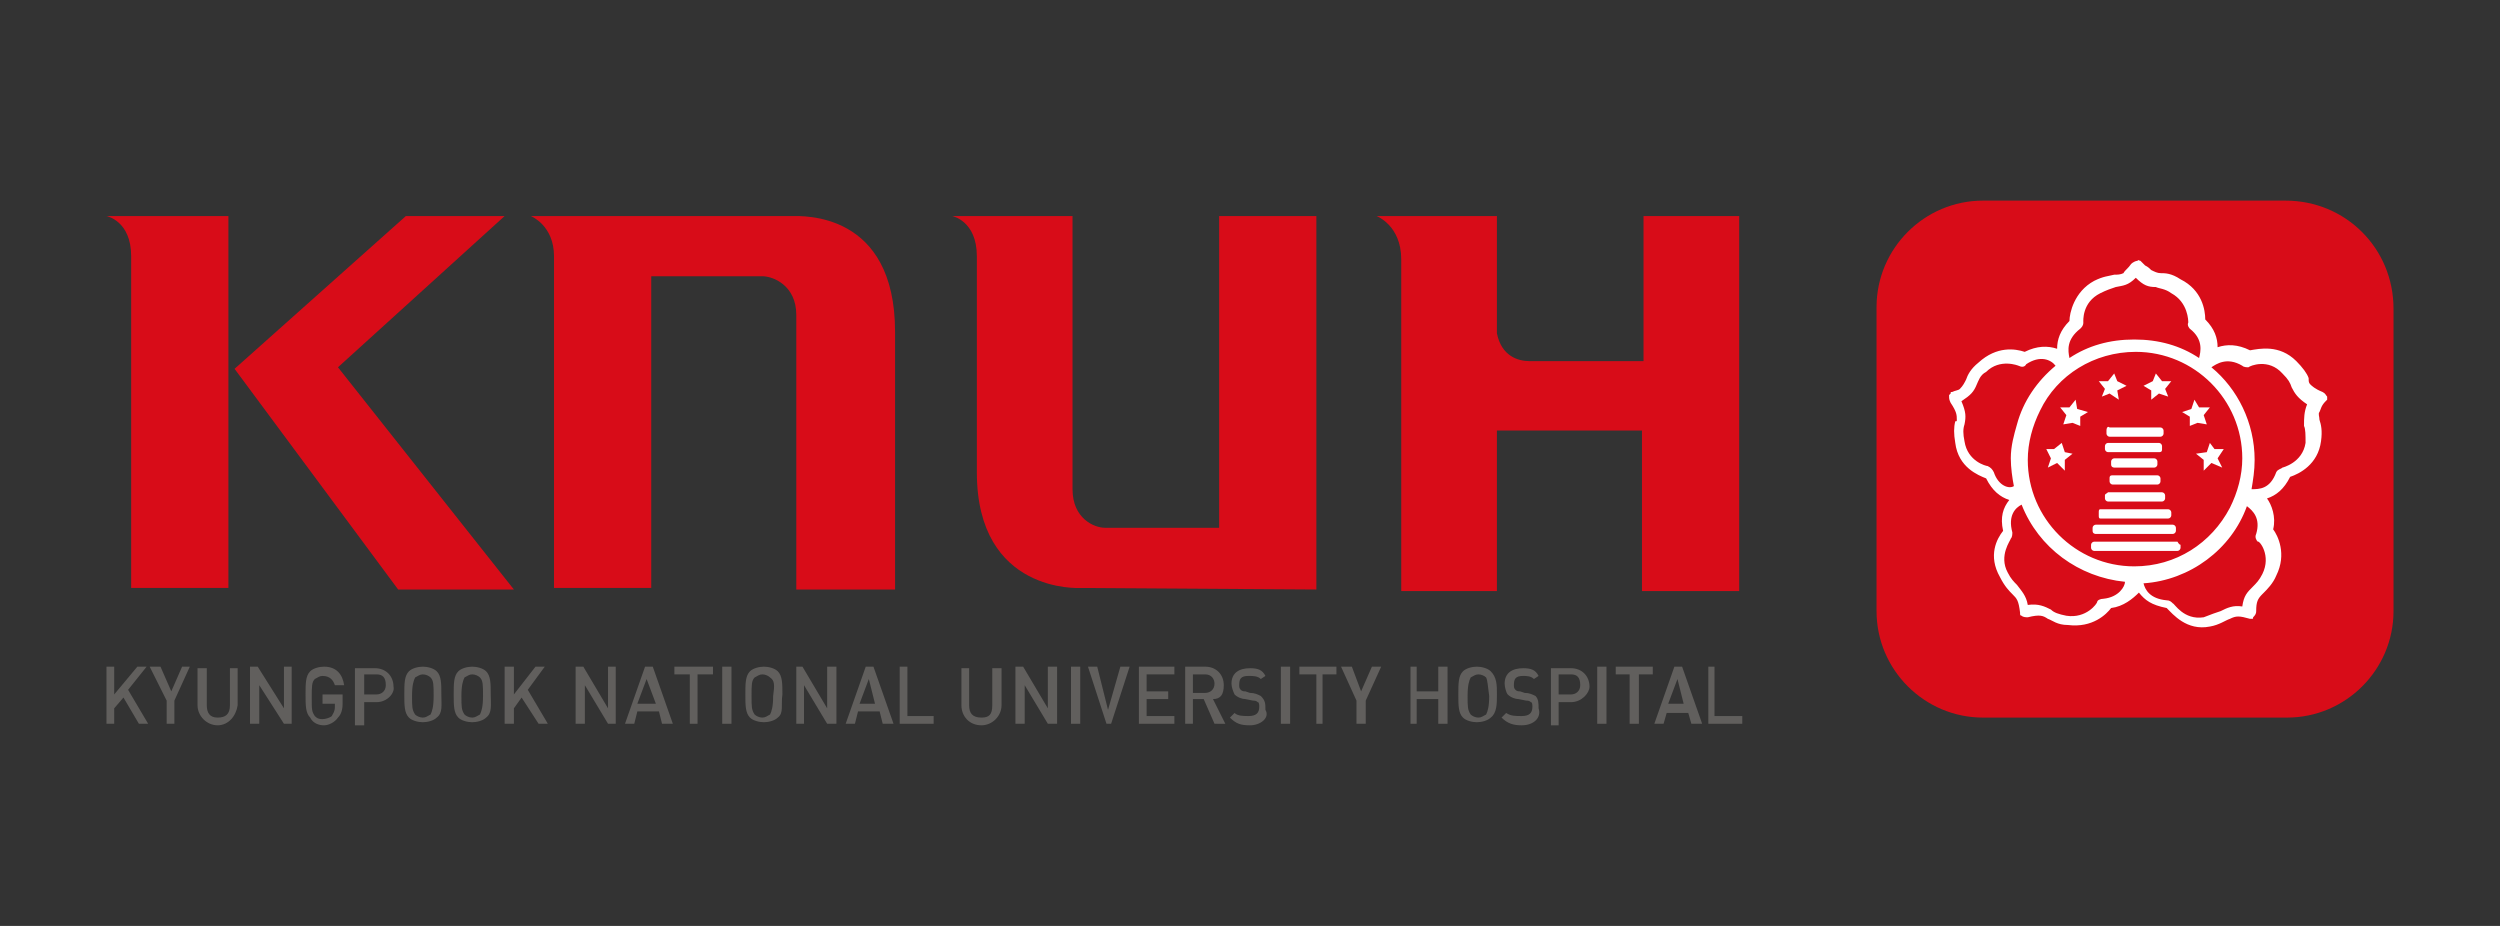 <?xml version="1.0" encoding="utf-8"?>
<!-- Generator: Adobe Illustrator 26.3.1, SVG Export Plug-In . SVG Version: 6.00 Build 0)  -->
<svg version="1.1" id="레이어_1" xmlns="http://www.w3.org/2000/svg" xmlns:xlink="http://www.w3.org/1999/xlink" x="0px"
	 y="0px" viewBox="0 0 162 60" style="enable-background:new 0 0 162 60;" xml:space="preserve">
<rect x="0" y="0" width="162" height="60" fill="#333333" stroke="none"/>
<style type="text/css">
	.st0{fill:#615F5D;}
	.st1{fill:#D80C18;}
	.st2{fill:#FFFFFF;}
</style>
<g>
	<g>
		<polygon class="st0" points="9,46.9 8,45.2 7.4,45.9 7.4,46.9 6.9,46.9 6.9,43.2 7.4,43.2 7.4,45 8.9,43.2 9.5,43.2 8.3,44.7 
			9.6,46.9 		"/>
		<polygon class="st0" points="11.3,45.4 11.3,46.9 10.8,46.9 10.8,45.4 9.7,43.2 10.4,43.2 11.1,44.8 11.8,43.2 12.3,43.2 		"/>
		<path class="st0" d="M14.1,47c-0.7,0-1.3-0.6-1.3-1.3v-2.4h0.6v2.4c0,0.5,0.2,0.8,0.7,0.8c0.5,0,0.8-0.2,0.8-0.8v-2.4h0.5v2.4
			C15.3,46.4,14.8,47,14.1,47"/>
		<polygon class="st0" points="18.4,46.9 16.8,44.4 16.8,46.9 16.2,46.9 16.2,43.2 16.7,43.2 18.4,45.9 18.4,43.2 18.9,43.2 
			18.9,46.9 		"/>
		<path class="st0" d="M21.9,46.5C21.7,46.8,21.3,47,21,47s-0.7-0.1-0.9-0.5c-0.3-0.3-0.3-0.8-0.3-1.5c0-0.7,0-1.2,0.3-1.5
			c0.2-0.2,0.6-0.3,0.9-0.3c0.8,0,1.2,0.5,1.3,1.2h-0.6c-0.1-0.3-0.3-0.6-0.8-0.6c-0.2,0-0.3,0.1-0.5,0.2c-0.2,0.2-0.2,0.5-0.2,1.2
			c0,0.8,0,0.9,0.2,1.2c0.1,0.1,0.2,0.2,0.5,0.2c0.2,0,0.5-0.1,0.6-0.2c0.1-0.2,0.2-0.3,0.2-0.6v-0.2h-0.8V45h1.3v0.6
			C22.2,46,22.1,46.3,21.9,46.5"/>
		<polygon class="st0" points="34.9,46.9 33.8,45.2 33.3,45.9 33.3,46.9 32.7,46.9 32.7,43.2 33.3,43.2 33.3,45 34.7,43.2 
			35.3,43.2 34.2,44.7 35.5,46.9 		"/>
		<polygon class="st0" points="39.4,46.9 37.9,44.4 37.9,46.9 37.3,46.9 37.3,43.2 37.8,43.2 39.4,45.9 39.4,43.2 39.9,43.2 
			39.9,46.9 		"/>
		<path class="st0" d="M41.9,44l-0.6,1.6h1.2L41.9,44z M42.9,46.9l-0.2-0.8h-1.4l-0.2,0.8h-0.6l1.3-3.7h0.5l1.3,3.7H42.9z"/>
		<polygon class="st0" points="45.2,43.7 45.2,46.9 44.7,46.9 44.7,43.7 43.7,43.7 43.7,43.2 46.2,43.2 46.2,43.7 		"/>
		<polygon class="st0" points="53.6,46.9 52.1,44.4 52.1,46.9 51.6,46.9 51.6,43.2 52,43.2 53.6,45.9 53.6,43.2 54.2,43.2 
			54.2,46.9 		"/>
		<path class="st0" d="M56.3,44l-0.6,1.6h1L56.3,44z M57.2,46.9L57,46.1h-1.4l-0.2,0.8h-0.6l1.3-3.7h0.5l1.3,3.7H57.2z"/>
		<path class="st0" d="M63.6,47c-0.8,0-1.3-0.6-1.3-1.3v-2.4h0.5v2.4c0,0.5,0.2,0.8,0.8,0.8c0.5,0,0.7-0.2,0.7-0.8v-2.4h0.6v2.4
			C64.9,46.4,64.3,47,63.6,47"/>
		<polygon class="st0" points="67.9,46.9 66.4,44.4 66.4,46.9 65.8,46.9 65.8,43.2 66.3,43.2 67.9,45.9 67.9,43.2 68.5,43.2 
			68.5,46.9 		"/>
		<polygon class="st0" points="72,46.9 71.7,46.9 70.5,43.2 71.1,43.2 71.8,46 72.6,43.2 73.2,43.2 		"/>
		<polygon class="st0" points="73.8,46.9 73.8,43.2 76.1,43.2 76.1,43.7 74.3,43.7 74.3,44.8 75.7,44.8 75.7,45.3 74.3,45.3 
			74.3,46.4 76.1,46.4 76.1,46.9 		"/>
		<path class="st0" d="M78.1,43.7h-0.8v1.2h0.8c0.3,0,0.6-0.2,0.6-0.6C78.7,44,78.5,43.7,78.1,43.7 M78.7,46.9L78,45.3h-0.7v1.6
			h-0.5v-3.7h1.3c0.7,0,1.2,0.5,1.2,1.2c0,0.6-0.2,0.9-0.7,0.9l0.8,1.6H78.7z"/>
		<polygon class="st0" points="85.7,43.7 85.7,46.9 85.3,46.9 85.3,43.7 84.2,43.7 84.2,43.2 86.6,43.2 86.6,43.7 		"/>
		<polygon class="st0" points="88.5,45.4 88.5,46.9 87.9,46.9 87.9,45.4 86.9,43.2 87.6,43.2 88.2,44.8 88.9,43.2 89.5,43.2 		"/>
		<polygon class="st0" points="93.2,46.9 93.2,45.3 91.8,45.3 91.8,46.9 91.4,46.9 91.4,43.2 91.8,43.2 91.8,44.8 93.2,44.8 
			93.2,43.2 93.8,43.2 93.8,46.9 		"/>
		<path class="st0" d="M96.6,46.5c-0.2,0.2-0.6,0.3-0.9,0.3c-0.3,0-0.7-0.1-0.9-0.3c-0.3-0.3-0.3-0.8-0.3-1.5c0-0.7,0-1.2,0.3-1.5
			c0.2-0.2,0.6-0.3,0.9-0.3c0.3,0,0.7,0.1,0.9,0.3C97,43.9,97,44.4,97,45S97,46.2,96.6,46.5 M96.3,43.9c-0.1-0.1-0.3-0.2-0.5-0.2
			c-0.2,0-0.3,0.1-0.5,0.2c-0.1,0.2-0.2,0.5-0.2,1.2c0,0.7,0,0.9,0.2,1.2c0.1,0.1,0.3,0.2,0.5,0.2c0.2,0,0.3-0.1,0.5-0.2
			c0.1-0.2,0.2-0.5,0.2-1.2C96.4,44.4,96.4,44.1,96.3,43.9"/>
		<path class="st0" d="M50.4,46.5c-0.2,0.2-0.6,0.3-0.9,0.3c-0.3,0-0.7-0.1-0.9-0.3c-0.3-0.3-0.3-0.8-0.3-1.5c0-0.7,0-1.2,0.3-1.5
			c0.2-0.2,0.6-0.3,0.9-0.3c0.3,0,0.7,0.1,0.9,0.3c0.3,0.3,0.3,0.8,0.3,1.5C50.6,45.7,50.8,46.2,50.4,46.5 M49.9,43.9
			c-0.1-0.1-0.3-0.2-0.5-0.2c-0.2,0-0.3,0.1-0.5,0.2c-0.2,0.2-0.2,0.5-0.2,1.2c0,0.7,0,0.9,0.2,1.2c0.1,0.1,0.3,0.2,0.5,0.2
			c0.2,0,0.3-0.1,0.5-0.2c0.1-0.2,0.2-0.5,0.2-1.2C50.2,44.4,50.2,44.1,49.9,43.9"/>
		<path class="st0" d="M28.3,46.5c-0.2,0.2-0.6,0.3-0.9,0.3s-0.7-0.1-0.9-0.3c-0.3-0.3-0.3-0.8-0.3-1.5c0-0.7,0-1.2,0.3-1.5
			c0.2-0.2,0.6-0.3,0.9-0.3s0.7,0.1,0.9,0.3c0.3,0.3,0.3,0.8,0.3,1.5S28.7,46.2,28.3,46.5 M27.9,43.9c-0.1-0.1-0.3-0.2-0.5-0.2
			c-0.2,0-0.3,0.1-0.5,0.2c-0.1,0.2-0.2,0.5-0.2,1.2c0,0.7,0,0.9,0.2,1.2c0.1,0.1,0.3,0.2,0.5,0.2c0.2,0,0.3-0.1,0.5-0.2
			c0.1-0.2,0.2-0.5,0.2-1.2C28.1,44.4,28.1,44.1,27.9,43.9"/>
		<path class="st0" d="M31.5,46.5c-0.2,0.2-0.6,0.3-0.9,0.3s-0.7-0.1-0.9-0.3c-0.3-0.3-0.3-0.8-0.3-1.5c0-0.7,0-1.2,0.3-1.5
			c0.2-0.2,0.6-0.3,0.9-0.3s0.7,0.1,0.9,0.3c0.3,0.3,0.3,0.8,0.3,1.5S31.9,46.2,31.5,46.5 M31.1,43.9c-0.1-0.1-0.3-0.2-0.5-0.2
			c-0.2,0-0.3,0.1-0.5,0.2c-0.1,0.2-0.2,0.5-0.2,1.2c0,0.7,0,0.9,0.2,1.2c0.1,0.1,0.3,0.2,0.5,0.2c0.2,0,0.3-0.1,0.5-0.2
			c0.1-0.2,0.2-0.5,0.2-1.2C31.3,44.4,31.3,44.1,31.1,43.9"/>
		<path class="st0" d="M98.6,47c-0.5,0-0.9-0.1-1.3-0.5l0.3-0.3c0.3,0.2,0.6,0.2,1,0.2c0.5,0,0.7-0.2,0.7-0.6c0-0.1,0-0.3-0.1-0.3
			c-0.1-0.1-0.2-0.1-0.3-0.1l-0.5-0.1c-0.2,0-0.5-0.1-0.7-0.3c-0.1-0.1-0.2-0.5-0.2-0.7c0-0.7,0.5-1,1.2-1c0.5,0,0.8,0.1,1,0.5
			L99.4,44c-0.2-0.2-0.5-0.2-0.7-0.2c-0.5,0-0.6,0.2-0.6,0.6c0,0.1,0,0.2,0.1,0.3c0.1,0.1,0.2,0.1,0.3,0.1l0.3,0.1
			c0.3,0,0.5,0.1,0.7,0.2c0.2,0.2,0.2,0.5,0.2,0.8C99.9,46.5,99.4,47,98.6,47"/>
		<path class="st0" d="M81,47c-0.6,0-0.9-0.1-1.3-0.5l0.3-0.3c0.2,0.2,0.6,0.2,0.9,0.2c0.5,0,0.7-0.2,0.7-0.6c0-0.1,0-0.3-0.1-0.3
			c-0.1-0.1-0.2-0.1-0.3-0.1l-0.5-0.1c-0.2,0-0.5-0.1-0.7-0.3c-0.1-0.2-0.2-0.5-0.2-0.7c0-0.7,0.5-1,1.2-1c0.5,0,0.8,0.1,1,0.5
			L81.7,44c-0.2-0.2-0.5-0.2-0.8-0.2c-0.5,0-0.6,0.2-0.6,0.6c0,0.1,0,0.2,0.1,0.3s0.2,0.1,0.3,0.1l0.3,0.1c0.3,0,0.5,0.1,0.7,0.2
			C82,45.4,82,45.6,82,46C82.3,46.5,81.7,47,81,47"/>
		<path class="st0" d="M101.8,45.5H101V47h-0.5v-3.7h1.3c0.7,0,1.2,0.5,1.2,1.2C103,44.9,102.5,45.5,101.8,45.5 M101.8,43.7H101v1.3
			h0.8c0.3,0,0.6-0.2,0.6-0.6C102.4,43.9,102.2,43.7,101.8,43.7"/>
		<path class="st0" d="M24.4,45.5h-0.8V47H23v-3.7h1.3c0.7,0,1.2,0.5,1.2,1.2C25.6,44.9,25.1,45.5,24.4,45.5 M24.4,43.7h-0.8v1.3
			h0.8c0.3,0,0.6-0.2,0.6-0.6C25,43.9,24.8,43.7,24.4,43.7"/>
		<polygon class="st0" points="106.2,43.7 106.2,46.9 105.6,46.9 105.6,43.7 104.7,43.7 104.7,43.2 107.1,43.2 107.1,43.7 		"/>
		<path class="st0" d="M109.6,46.9l-0.2-0.7H108l-0.2,0.7h-0.6l1.3-3.7h0.5l1.3,3.7H109.6z M108.7,44l-0.6,1.6h1L108.7,44z"/>
		<polygon class="st0" points="110.7,46.9 110.7,43.2 111.1,43.2 111.1,46.4 112.9,46.4 112.9,46.9 		"/>
		<polygon class="st0" points="58.3,46.9 58.3,43.2 58.8,43.2 58.8,46.4 60.5,46.4 60.5,46.9 		"/>
		<rect x="103.5" y="43.2" class="st0" width="0.6" height="3.7"/>
		<rect x="83" y="43.2" class="st0" width="0.6" height="3.7"/>
		<rect x="69.4" y="43.2" class="st0" width="0.6" height="3.7"/>
		<rect x="46.8" y="43.2" class="st0" width="0.6" height="3.7"/>
		<path class="st1" d="M148.1,13h-19.6c-3.8,0-6.9,3.1-6.9,6.9v19.7c0,3.8,3.1,6.9,6.9,6.9h19.7c3.8,0,6.9-3.1,6.9-6.9
			c0-0.1,0-19.6,0-19.6C155.1,16.1,152,13,148.1,13"/>
		<path class="st2" d="M137,30.3h2.6c0.1,0,0.2-0.1,0.2-0.2v-0.2c0-0.1-0.1-0.2-0.2-0.2H137c-0.1,0-0.2,0.1-0.2,0.2v0.2
			C136.8,30.3,137,30.3,137,30.3"/>
		<path class="st2" d="M136.4,32.1v0.2c0,0.1,0.1,0.2,0.2,0.2h3.5c0.1,0,0.2-0.1,0.2-0.2v-0.2c0-0.1-0.1-0.2-0.2-0.2h-3.5
			C136.5,32,136.4,32,136.4,32.1"/>
		<path class="st2" d="M140.1,29.1v-0.2c0-0.1-0.1-0.2-0.2-0.2h-3.3c-0.1,0-0.2,0.1-0.2,0.2v0.2c0,0.1,0.1,0.2,0.2,0.2h3.3
			C140.1,29.3,140.1,29.2,140.1,29.1"/>
		<path class="st2" d="M136.5,27.9v0.2c0,0.1,0.1,0.2,0.2,0.2h3.3c0.1,0,0.2-0.1,0.2-0.2v-0.2c0-0.1-0.1-0.2-0.2-0.2h-3.3
			C136.6,27.6,136.5,27.7,136.5,27.9"/>
		<path class="st2" d="M136.7,31v0.2c0,0.1,0.1,0.2,0.2,0.2h2.9c0.1,0,0.2-0.1,0.2-0.2V31c0-0.1-0.1-0.2-0.2-0.2h-2.9
			C136.7,30.8,136.7,30.9,136.7,31"/>
		<path class="st2" d="M141.1,35.1h-5.4c-0.1,0-0.2,0.1-0.2,0.2v0.2c0,0.1,0.1,0.2,0.2,0.2h5.4c0.1,0,0.2-0.1,0.2-0.2v-0.2
			C141.2,35.3,141.1,35.1,141.1,35.1"/>
		<path class="st2" d="M136.1,33.6h4.4c0.1,0,0.2-0.1,0.2-0.2v-0.2c0-0.1-0.1-0.2-0.2-0.2h-4.4c-0.1,0-0.1,0.1-0.1,0.2v0.2
			C136,33.5,136,33.6,136.1,33.6"/>
		<path class="st2" d="M135.8,34.6h5c0.1,0,0.2-0.1,0.2-0.2v-0.2c0-0.1-0.1-0.2-0.2-0.2h-5c-0.1,0-0.2,0.1-0.2,0.2v0.2
			C135.6,34.6,135.8,34.6,135.8,34.6"/>
		<polygon class="st2" points="139.4,25.9 139.9,25.5 140.5,25.7 140.3,25.2 140.7,24.7 140.1,24.7 139.7,24.2 139.5,24.7 138.9,25 
			139.4,25.3 		"/>
		<polygon class="st2" points="134.5,25.9 134.1,26.4 133.5,26.4 133.9,26.9 133.7,27.5 134.3,27.4 134.8,27.6 134.8,27 135.3,26.7 
			134.6,26.5 		"/>
		<polygon class="st2" points="142.4,27.4 143,27.5 142.8,26.9 143.2,26.4 142.5,26.4 142.2,25.9 142,26.5 141.4,26.7 141.9,27 
			141.9,27.6 		"/>
		<polygon class="st2" points="144.1,29.1 143.5,29.1 143.2,28.7 143,29.3 142.3,29.4 142.8,29.8 142.8,30.5 143.3,30 144,30.3 
			143.7,29.7 		"/>
		<polygon class="st2" points="136.2,25.7 136.7,25.5 137.3,25.9 137.2,25.3 137.8,25 137.2,24.7 137,24.2 136.6,24.7 136,24.7 
			136.4,25.2 		"/>
		<polygon class="st2" points="133.6,28.7 133.1,29.1 132.6,29.1 132.9,29.7 132.7,30.3 133.3,30 133.8,30.5 133.8,29.8 134.3,29.4 
			133.8,29.3 		"/>
		<path class="st2" d="M150.8,25.7c-0.1-0.1-0.1-0.2-0.3-0.3c-0.5-0.2-0.7-0.4-0.8-0.5c-0.1-0.1-0.1-0.2-0.1-0.4
			c-0.1-0.3-0.4-0.7-0.8-1.1c-1.1-1.1-2.4-0.8-3-0.7c-0.8-0.4-1.5-0.4-2.1-0.2c0-0.6-0.2-1.2-0.8-1.8c0-0.6-0.2-1.9-1.6-2.6
			c-0.6-0.4-1-0.4-1.3-0.4c-0.2,0-0.4-0.1-0.6-0.2c-0.1-0.1-0.2-0.2-0.4-0.3c-0.1-0.1-0.1-0.1-0.1-0.1l-0.1-0.1c0,0-0.1-0.1-0.1-0.1
			l0,0l0,0l0,0l0,0c-0.1,0-0.1-0.1-0.2,0c-0.1,0-0.3,0.1-0.4,0.2c-0.2,0.3-0.4,0.4-0.5,0.6c-0.2,0.1-0.4,0.1-0.6,0.1
			c-0.4,0.1-0.7,0.1-1.3,0.4c-1.3,0.7-1.6,2.1-1.6,2.6c-0.6,0.6-0.8,1.2-0.8,1.8c-0.6-0.2-1.3-0.2-2.1,0.2c-0.6-0.2-1.8-0.4-3,0.7
			c-0.5,0.4-0.7,0.8-0.8,1.1c-0.1,0.2-0.2,0.4-0.4,0.6l0,0l0,0c-0.1,0.1-0.3,0.1-0.5,0.2c-0.1,0-0.1,0-0.1,0.1l0,0l0,0l0,0l0,0
			c-0.1,0.1-0.1,0.1-0.1,0.1c0,0,0,0,0,0.1l0,0l0,0c0,0.1,0,0.2,0.1,0.4c0.4,0.6,0.4,0.8,0.4,1.1c0,0.1,0,0.1-0.1,0.1
			c-0.1,0.4-0.1,0.8,0,1.4c0.2,1.6,1.5,2.1,2,2.3c0.4,0.8,0.9,1.2,1.5,1.4c-0.4,0.5-0.6,1.1-0.4,2c-0.4,0.5-1,1.6-0.2,3
			c0.3,0.6,0.6,0.9,0.8,1.1c0.3,0.3,0.4,0.4,0.5,1.2c0,0.1,0,0.1,0,0.1l0,0l0,0l0,0l0,0c0,0.1,0.1,0.1,0.1,0.1
			c0.1,0.1,0.3,0.1,0.4,0.1c0.8-0.2,1-0.1,1.3,0.1c0.3,0.1,0.6,0.4,1.3,0.4c1.6,0.2,2.5-0.7,2.8-1.1c0.8-0.1,1.4-0.6,1.8-1
			c0.4,0.5,0.8,0.8,1.8,1c0.4,0.4,1.3,1.5,2.8,1.2c0.6-0.1,1-0.4,1.3-0.5l0,0l0,0c0.4-0.2,0.6-0.2,1.3,0c0.1,0,0.1,0,0.1,0l0,0l0,0
			l0,0l0,0l0,0c0.1,0,0.1,0,0.1-0.1c0.1-0.1,0.2-0.2,0.2-0.4c0-0.6,0.1-0.8,0.4-1.1c0.1-0.1,0.1-0.1,0.1-0.1
			c0.2-0.2,0.6-0.6,0.8-1.1c0.7-1.4,0.1-2.6-0.2-3c0.2-0.8-0.1-1.6-0.4-2c0.6-0.2,1.1-0.6,1.5-1.4c0.6-0.2,1.8-0.8,2-2.3
			c0.1-0.7,0-1.1-0.1-1.4c0-0.2-0.1-0.4,0-0.5c0.1-0.2,0.1-0.4,0.4-0.7c0,0,0.1-0.1,0.1-0.1l0,0l0,0l0,0l0,0
			C150.8,25.9,150.8,25.8,150.8,25.7 M138.3,36.7c-3.8,0-6.9-3.1-6.9-6.9c0-1.1,0.3-2.2,0.8-3.2c1.1-2.3,3.5-3.8,6.2-3.8
			c3.8,0,6.9,3.1,6.9,6.9c0,1.1-0.3,2.2-0.8,3.2C143.3,35.2,141,36.7,138.3,36.7 M134.8,21.3c0.1-0.1,0.2-0.2,0.2-0.4
			c0-0.1-0.1-1.3,1.1-1.9c0.4-0.2,0.7-0.3,1-0.4c0.5-0.1,0.8-0.1,1.3-0.6c0.5,0.5,0.8,0.6,1.3,0.6c0.2,0.1,0.6,0.1,1,0.4
			c1.1,0.6,1.1,1.8,1.1,1.9c-0.1,0.2,0.1,0.4,0.1,0.4c0.9,0.7,0.7,1.5,0.6,1.9c-1.2-0.8-2.6-1.2-4.2-1.2c-1.6,0-3,0.4-4.2,1.2
			C134,22.7,133.9,22,134.8,21.3 M129.2,30.6c-0.1-0.2-0.2-0.3-0.4-0.4c-0.1,0-1.3-0.3-1.5-1.6c-0.1-0.5-0.1-0.8,0-1.1
			c0.1-0.5,0.1-0.8-0.2-1.5c0.6-0.4,0.8-0.6,1-1.1c0.1-0.2,0.2-0.6,0.6-0.8c0.9-0.9,2.1-0.4,2.1-0.4c0.2,0.1,0.4,0.1,0.5-0.1
			c0.9-0.6,1.6-0.3,1.9,0.1c-1.2,1-2.1,2.3-2.5,3.8c-0.2,0.7-0.4,1.4-0.4,2.2l0,0l0,0l0,0l0,0c0,0.6,0.1,1.3,0.2,1.8
			C130.2,31.7,129.5,31.5,129.2,30.6 M136.3,38.8c-0.2,0-0.4,0.1-0.4,0.2c0,0.1-0.7,1.1-2,0.9c-0.5-0.1-0.8-0.2-1-0.4
			c-0.4-0.2-0.8-0.4-1.5-0.3c-0.1-0.6-0.4-0.9-0.7-1.3c-0.2-0.2-0.4-0.4-0.6-0.8c-0.6-1.1,0.2-2.1,0.2-2.2c0.1-0.1,0.1-0.3,0.1-0.4
			c-0.3-1.1,0.2-1.6,0.6-1.8c1.1,2.8,3.7,4.7,6.7,5C137.7,38,137.3,38.7,136.3,38.8 M146.6,37.2c-0.2,0.4-0.4,0.6-0.6,0.8
			c-0.4,0.4-0.6,0.6-0.7,1.3c-0.6-0.1-1,0.1-1.4,0.3c-0.3,0.1-0.6,0.2-1.1,0.4c-1.3,0.2-1.9-0.9-2-0.9c-0.1-0.1-0.2-0.2-0.4-0.2
			c-1.1-0.1-1.4-0.7-1.5-1.1c3-0.2,5.7-2.2,6.7-5c0.4,0.3,0.9,0.8,0.6,1.8c-0.1,0.2,0,0.4,0.1,0.5C146.4,35,147.2,36,146.6,37.2
			 M149.3,27.6c0.1,0.2,0.1,0.6,0.1,1.1c-0.2,1.3-1.5,1.6-1.5,1.6c-0.1,0.1-0.3,0.1-0.4,0.3c-0.4,1.1-1.1,1.1-1.6,1.1
			c0.1-0.6,0.2-1.2,0.2-1.9c0-2.4-1.1-4.6-2.8-6c0.3-0.2,1-0.7,2-0.1c0.1,0.1,0.3,0.1,0.4,0.1c0.1-0.1,1.3-0.6,2.2,0.4
			c0.4,0.4,0.5,0.6,0.6,0.9c0.2,0.4,0.4,0.7,1,1.1C149.3,26.7,149.3,27.1,149.3,27.6"/>
		<path class="st1" d="M106.5,14v9.4h-7.4c-0.7,0-1.8-0.3-2.1-1.8V14h-7.8c0,0,1.6,0.6,1.6,2.8v21.5h6.2V27.9h9.4v10.4h6.3V14H106.5
			z"/>
		<path class="st1" d="M51.7,38.2H58V21.5c0-7.8-6-7.5-6.7-7.5H34.4c0,0,1.5,0.6,1.5,2.6v21.5h6.3V17.9h7.2c0.7,0,2.2,0.6,2.2,2.5
			V38.2z"/>
		<path class="st1" d="M85.3,38.2V14h-6.3v20.2h-7.4c-0.7,0-2.1-0.6-2.1-2.5V14h-7.8c0,0,1.6,0.3,1.6,2.6v14c0,7.9,6.7,7.5,6.7,7.5
			S85.3,38.2,85.3,38.2z"/>
		<polygon class="st1" points="15.2,23.9 25.8,38.2 33.3,38.2 21.9,23.8 32.7,14 26.3,14 		"/>
		<path class="st1" d="M14.9,14H6.9c0,0,1.6,0.3,1.6,2.6v21.5h6.3v-24V14z"/>
	</g>
</g>
</svg>

